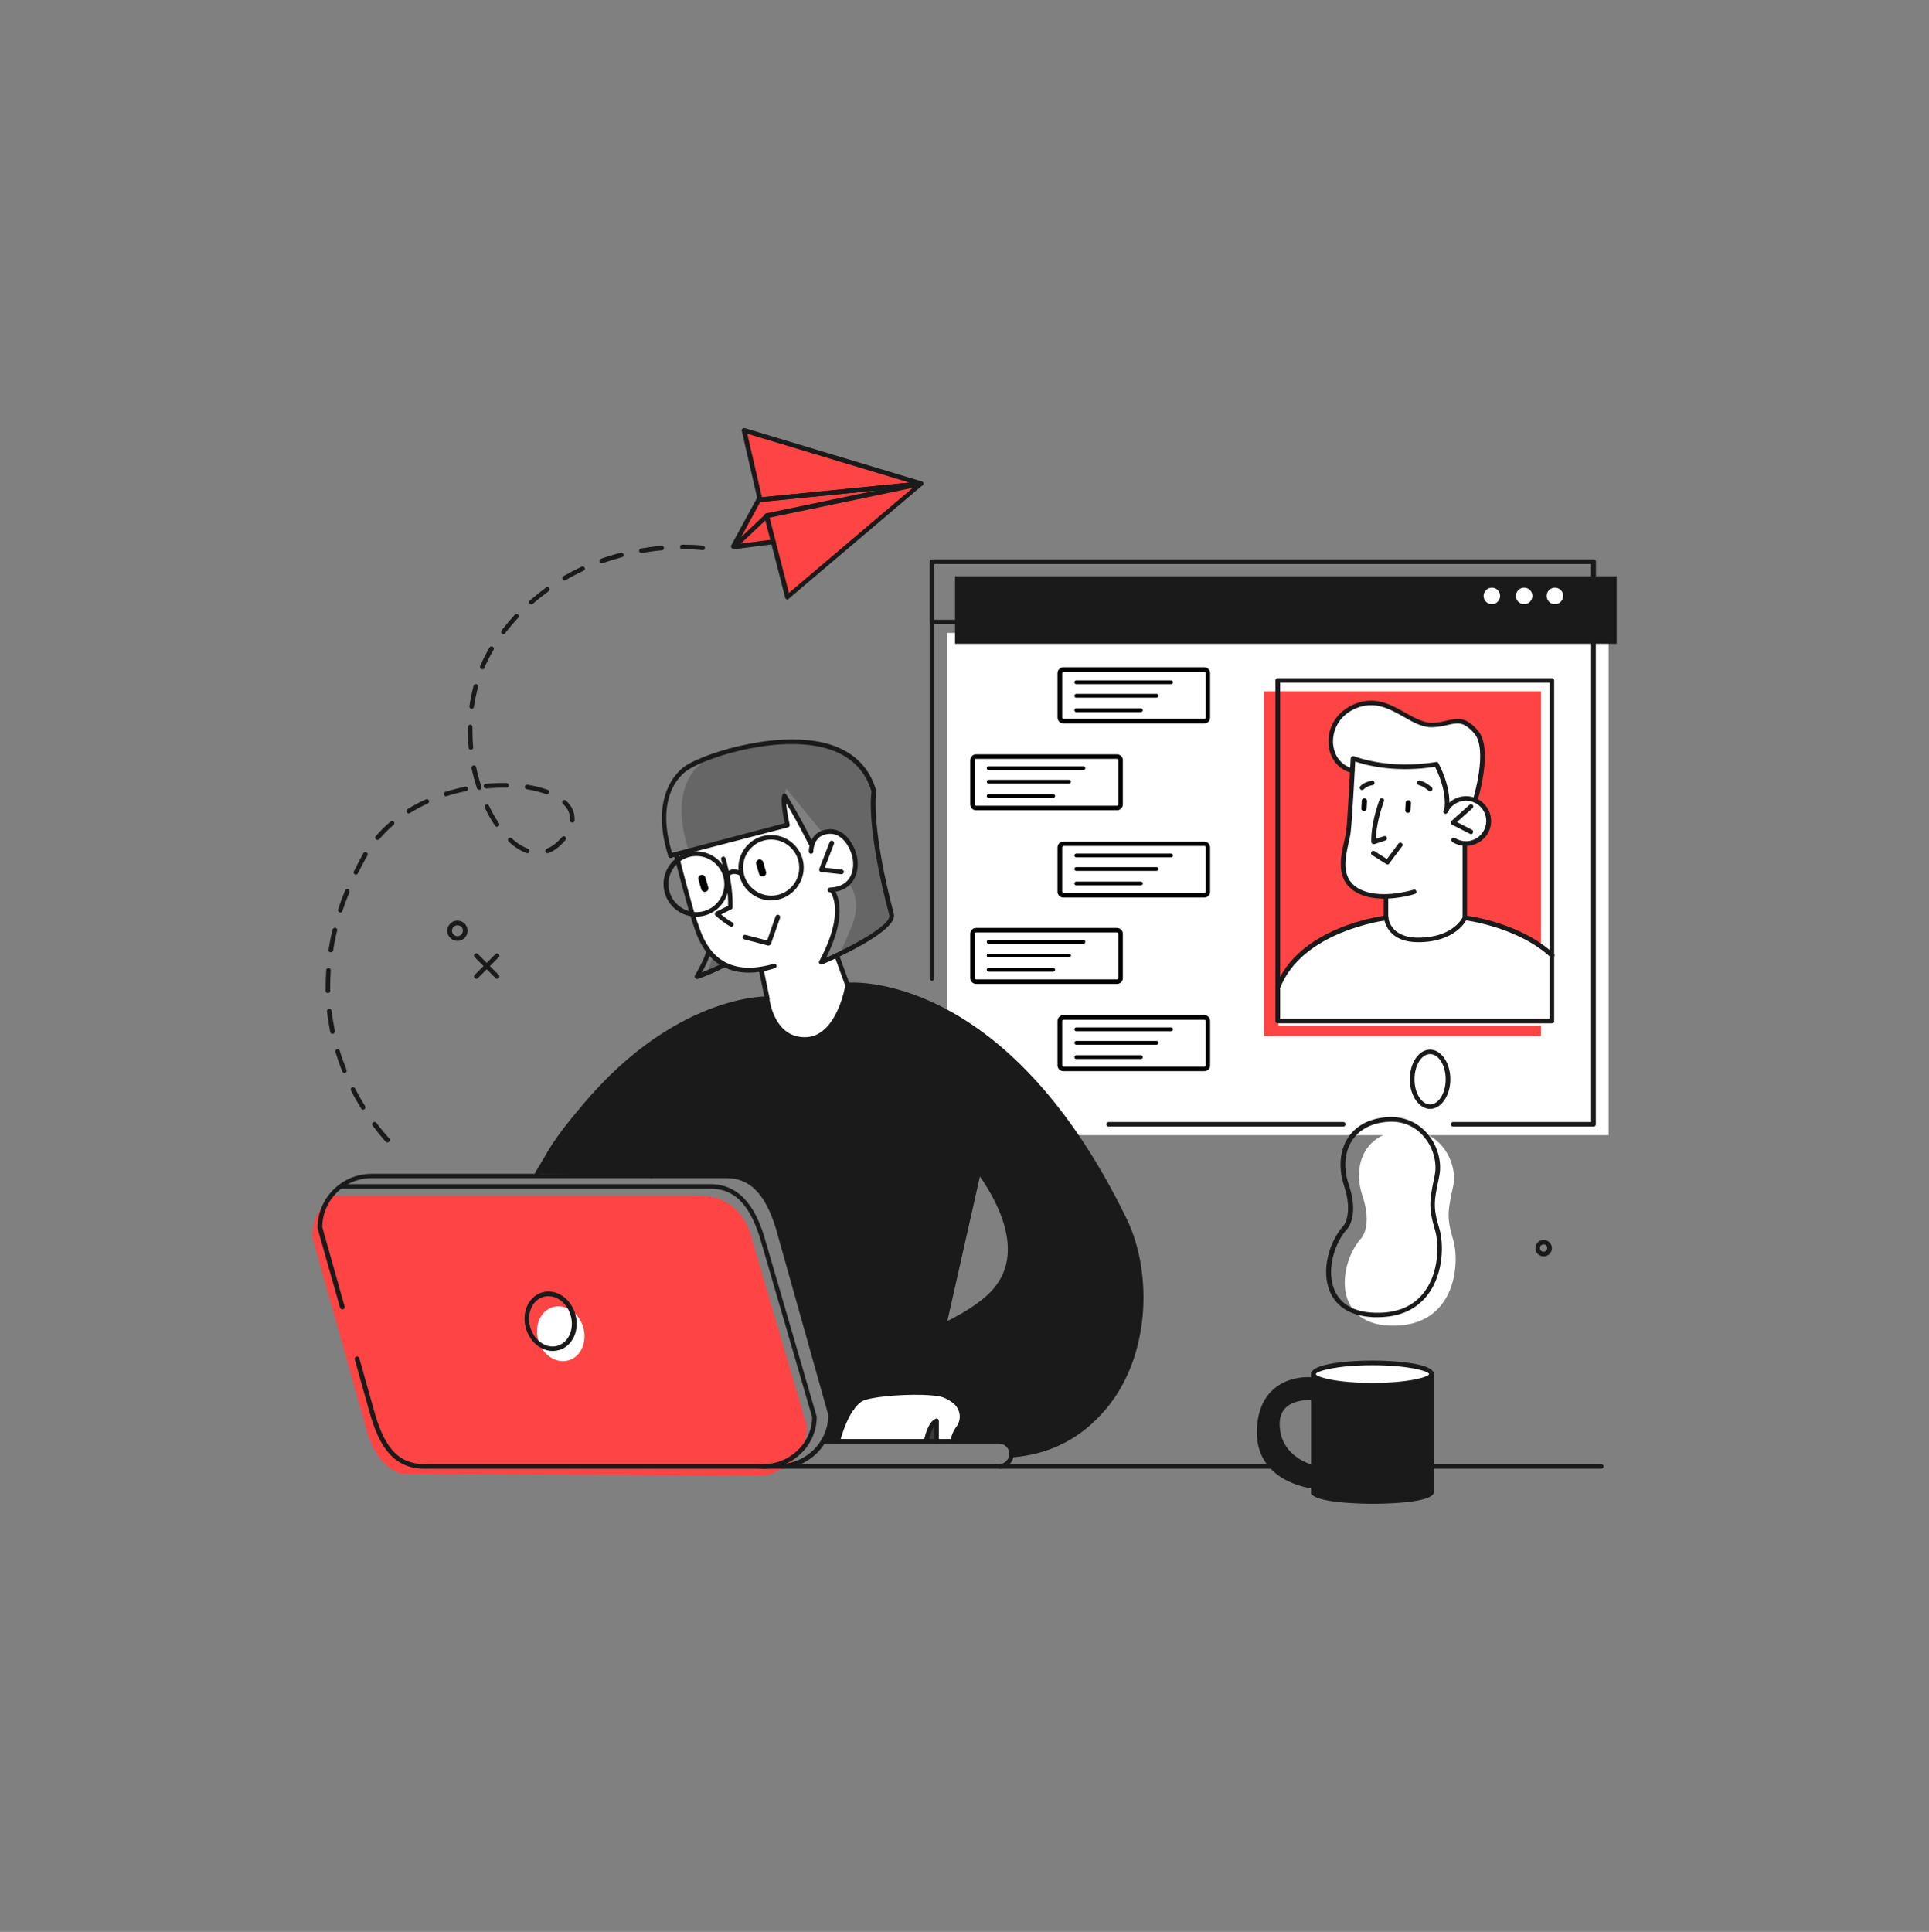 <?xml version="1.0" encoding="UTF-8"?> <!-- Generator: Adobe Illustrator 24.3.0, SVG Export Plug-In . SVG Version: 6.00 Build 0) --> <svg xmlns="http://www.w3.org/2000/svg" xmlns:xlink="http://www.w3.org/1999/xlink" x="0px" y="0px" viewBox="0 0 1027.7 1029.3" style="enable-background:new 0 0 1027.7 1029.3;" xml:space="preserve"><rect x="0" y="0" width="1027.7" height="1029.3" fill="#808080" stroke="none"/> <style type="text/css"> .st0{fill:#FF4444;} .st1{fill-rule:evenodd;clip-rule:evenodd;fill:#FFFFFF;} .st2{fill:#FFFFFF;} .st3{fill:#242424;} .st4{fill:#1A1A1A;} .st5{clip-path:url(#SVGID_2_);} .st6{fill-rule:evenodd;clip-rule:evenodd;fill:#1A1A1A;} .st7{fill-rule:evenodd;clip-rule:evenodd;} .st8{opacity:0.2;} .st9{fill:#3A3A3A;} .st10{fill:#ECEFF1;} .st11{fill:#FFC5C5;} .st12{opacity:0.24;fill:#FF4444;} .st13{fill:#FFC0C0;} .st14{opacity:0.1;} .st15{opacity:0.5;} .st16{clip-path:url(#SVGID_4_);} .st17{opacity:0.5;fill:#FFFFFF;} .st18{clip-path:url(#SVGID_6_);} .st19{fill:#D6D6D6;} .st20{fill-rule:evenodd;clip-rule:evenodd;fill:#F5F5F5;} .st21{fill-rule:evenodd;clip-rule:evenodd;fill:#FF4444;} .st22{fill-rule:evenodd;clip-rule:evenodd;fill:#D6D6D6;} .st23{fill:#EAEAEA;} .st24{fill-rule:evenodd;clip-rule:evenodd;fill:#EAEAEA;} .st25{fill-rule:evenodd;clip-rule:evenodd;fill:#C1C1C1;} .st26{fill:#C1C1C1;} .st27{fill:#E2EBFF;} .st28{fill-rule:evenodd;clip-rule:evenodd;fill:#444444;} .st29{fill-rule:evenodd;clip-rule:evenodd;fill:#D8D8D8;} .st30{fill-rule:evenodd;clip-rule:evenodd;fill:#3B344A;} .st31{fill-rule:evenodd;clip-rule:evenodd;fill:#FFC0C0;} .st32{fill-rule:evenodd;clip-rule:evenodd;fill:#E7E7E7;} .st33{fill-rule:evenodd;clip-rule:evenodd;fill:#EFEFEF;} .st34{fill-rule:evenodd;clip-rule:evenodd;fill:#F7F7F7;} .st35{fill:#F5F5F5;} .st36{fill:#A9A9A9;} .st37{clip-path:url(#SVGID_8_);fill-rule:evenodd;clip-rule:evenodd;fill:#FFFFFF;} .st38{clip-path:url(#SVGID_8_);fill-rule:evenodd;clip-rule:evenodd;fill:#E3E3E3;} .st39{clip-path:url(#SVGID_8_);fill-rule:evenodd;clip-rule:evenodd;fill:#D8D8D8;} .st40{fill:#433A49;} .st41{clip-path:url(#SVGID_10_);} .st42{fill-rule:evenodd;clip-rule:evenodd;fill:#E3E3E3;} .st43{fill-rule:evenodd;clip-rule:evenodd;fill:#2C2633;} .st44{fill-rule:evenodd;clip-rule:evenodd;fill:#E0E0E0;} .st45{fill-rule:evenodd;clip-rule:evenodd;fill:#F2F2F2;} .st46{fill:#B0B0B0;} .st47{fill:#DEDEDE;} .st48{fill-rule:evenodd;clip-rule:evenodd;fill:#1E4C73;} .st49{fill-rule:evenodd;clip-rule:evenodd;fill:#F0F0F0;} .st50{fill:#A1A1A1;} .st51{fill-rule:evenodd;clip-rule:evenodd;fill:#343434;} .st52{fill:#010101;} .st53{fill-rule:evenodd;clip-rule:evenodd;fill:#0F0F0F;} .st54{fill:#0F0F0F;} .st55{fill:#E5E5E5;} .st56{fill:#C4C4C4;} .st57{fill:none;stroke:#000000;stroke-width:1.33;stroke-linecap:round;stroke-linejoin:round;stroke-miterlimit:10;} .st58{fill:#F4D4D7;} .st59{fill:#CCCCCC;} .st60{fill:#FF4343;} .st61{fill:#B5B5B5;} </style> <g> <path class="st0" d="M166.4,659.1l28.3,100.6c0,0,4.3,21.6,19.6,25.6l193,0.9c0,0,22.2-4,22.6-26.3l-29.2-99.4 c0,0-4.3-23.4-27.5-23.4H177.8C177.8,637,166.3,643.6,166.4,659.1z"></path> <path class="st2" d="M445.9,767.9h61.6c0,0,1.8-5.9,3.2-7.7c1.4-1.9,3.6-7.2-0.6-12.1c-4.2-4.8-5.9-5.4-17.2-6.1 c-11.4-0.8-29.1,0.7-31.8,2.3c-2.7,1.6-7.3,3.5-9.6,10.1C449,760.9,445.9,767.9,445.9,767.9z"></path> <rect x="504.5" y="337.2" class="st2" width="352.5" height="267.6"></rect> <rect x="673.4" y="368.3" class="st0" width="147.6" height="183.7"></rect> <path class="st2" d="M718.3,378.1c0,0,8.9-4.4,12.2-3.6c3.3,0.8,10.9,2.8,17.8,6.9c6.9,4.1,16.3,5.6,24.5,3 c8.2-2.6,16.3,8.7,16.3,10.7c0,2,2,21.6-3.2,31.4c0,0,4.3,1.5,6.1,5.7c2.7,6.2,1.7,16.2-11.2,17.7c0,0-2,38.7,0.9,39.8 c2.9,1.1,45,9.5,45,22.3v34.4H681.1l-0.5-14.6c0,0,0-7.7,3.4-10.3l2.6-5.6c0,0,23.1-26.8,52.7-25.3l-1-12.5c0,0-20.7,0.7-22.5-15 c-1.8-15.7,3.8,0.9,5.1-52.7c0,0-14.9-0.3-11.2-21.2C710.4,384.9,718.3,378.1,718.3,378.1z"></path> <rect x="508.8" y="307" class="st4" width="352.5" height="36"></rect> <path class="st4" d="M604.3,663.5c-10.8-33.8-33.4-60.4-42-74.1c-8.7-13.6-57.6-66.5-110.7-64.5c0,0-2.9,28-22.5,28.9 c-19.6,0.9-20.5-21.7-20.5-21.7s-32.9-2.6-74.9,34.2c-42,36.8-47.6,59.2-47.6,59.2l100.5,0.8c0,0,18.5-2.8,26.6,23.8 c8.1,26.6,29.4,102.9,29.4,102.9s-0.8,13.1-3.9,14.9h7.3c0,0,5.9-21,13.5-22.8c7.6-1.8,20.5-3.6,29.2-3.2 c8.7,0.4,21.4,1.2,23.6,10.5c2.2,9.3-5.4,8.7-4.7,15.5h26.1c0,0,7.2,3.5,5.3,7.4c0,0,30.4-1.2,47.9-23.4 C604.3,729.8,615.1,697.3,604.3,663.5z M536.7,676.1c-7.4,20.1-33.1,30.2-33.1,30.2l18-82.6C521.5,623.7,545.2,652.9,536.7,676.1z"></path> <path class="st2" d="M725.4,659.5c0,0,5.8-6.4,0.5-22.3c-5.3-15.9,0.5-32.9,20.7-35c20.2-2.1,30.3,17,27.6,29.7 c-2.7,12.7-3.7,16.5,0,28.7c3.7,12.2,1.6,46.7-33.5,45.7C709.4,705.3,713.2,672.8,725.4,659.5z"></path> <path class="st2" d="M771.5,580.2c0,8.1-4.3,14.6-9.6,14.6c-5.3,0-9.6-6.5-9.6-14.6c0-8.1,4.3-14.6,9.6-14.6 C767.2,565.6,771.5,572.1,771.5,580.2z"></path> <path class="st4" d="M731.2,738.1c-27.6-0.8-31.5-5.9-31.5-5.9v2.7c-5.4-0.5-28.4-1-28.9,25.6c-0.6,30.1,28.9,31.4,28.9,31.4v3.8 c0,0,5,4.5,32.5,4.5s30.4-5,30.4-5v-62.9C762.6,732.1,758.8,738.9,731.2,738.1z M680.5,757.6c1.4-14.5,18.9-13,18.9-13l0.4-2.5 v39.8C692,779.8,679.1,772,680.5,757.6z"></path> <path class="st2" d="M762.6,731.7c0,3.5-14.1,6.4-31.4,6.4c-17.4,0-31.4-2.9-31.4-6.4c0-3.5,14.1-6.4,31.4-6.4 C748.6,725.2,762.6,728.1,762.6,731.7z"></path> <path class="st2" d="M310.7,707.1c2.3,7.8-1.2,15.8-7.8,17.7c-6.6,1.9-13.8-2.8-16.1-10.7c-2.3-7.8,1.2-15.8,7.8-17.7 C301.1,694.5,308.4,699.3,310.7,707.1z"></path> <path class="st8" d="M366.7,452.6l52.8-13.2c0,0-2.2-16.3-0.6-19.3l19.4,23.7c0,0,7.8-4.7,15.8,9c0,0,4.6,10.5-1.7,18.1 c0,0,7.3,8.4,1.4,22.6c-5.9,14.2-6.6,14.6-6.6,14.6s25.4-10.6,27.8-20.5c0,0-7.6-28.4-8.7-42.7c-1.1-14.3-0.6-22.9-0.6-22.9 s-6.3-23.6-31.5-26.2c-32.7-3.4-58.2,9.4-58.2,9.4S354.9,415.2,366.7,452.6z"></path> <path class="st2" d="M360.1,455.2l59.5-15.8c0,0-2.9-14.3-1.6-15.5l14.1,25.4c0,0,4.8-5.9,8.7-6.2c3.9-0.2,12,2.1,14.3,12.5 c2.3,10.4-2.1,17-12.1,18.5c0,0,6.1,6.8,2.3,19.4c-3.8,12.6-7.3,18.9-7.3,18.9l7.7-2.9l6,15.4c0,0-3.2,23.3-18.5,28.3 c-15.3,5-22.3-10.9-24.5-21.2l-2.9-15.4c0,0-20.9,4.5-30.8-14.2C365.3,484.4,360.1,455.2,360.1,455.2z"></path> <polygon class="st8" points="380.9,510.6 380,509.3 376.7,518.5 385.6,514.2 "></polygon> <path class="st9" d="M493.7,767.9h5.3V757C499,757,493,762,493.7,767.9z"></path> <polygon class="st0" points="404.9,266.3 396.4,229.3 490,257.7 419.5,318.1 408.2,275 484.9,258.4 "></polygon> <polygon class="st0" points="412,288.6 391.1,291.3 404.9,266.3 487.5,257.7 408.2,275 "></polygon> <path class="st2" d="M799.2,317.5c0,2.4-2,4.4-4.4,4.4c-2.4,0-4.4-2-4.4-4.4c0-2.4,2-4.4,4.4-4.4 C797.2,313.1,799.2,315,799.2,317.5z"></path> <path class="st2" d="M816.4,317.5c0,2.4-2,4.4-4.4,4.4c-2.4,0-4.4-2-4.4-4.4c0-2.4,2-4.4,4.4-4.4 C814.4,313.1,816.4,315,816.4,317.5z"></path> <path class="st2" d="M832.8,317.5c0,2.4-2,4.4-4.4,4.4c-2.4,0-4.4-2-4.4-4.4c0-2.4,2-4.4,4.4-4.4 C830.8,313.1,832.8,315,832.8,317.5z"></path> <g> <g> <path class="st4" d="M253.8,521.5c-0.3,0-0.6-0.1-0.9-0.4c-0.5-0.5-0.5-1.3,0-1.7l11.1-11.1c0.5-0.5,1.3-0.5,1.7,0 c0.5,0.5,0.5,1.3,0,1.7l-11.1,11.1C254.4,521.4,254.1,521.5,253.8,521.5z"></path> </g> <g> <path class="st4" d="M264.9,521.5c-0.3,0-0.6-0.1-0.9-0.4L252.9,510c-0.5-0.5-0.5-1.3,0-1.7c0.5-0.5,1.3-0.5,1.7,0l11.1,11.1 c0.5,0.5,0.5,1.3,0,1.7C265.6,521.4,265.3,521.5,264.9,521.5z"></path> </g> <g> <path class="st4" d="M243.7,501.3c-3,0-5.4-2.4-5.4-5.4c0-3,2.4-5.4,5.4-5.4c3,0,5.4,2.4,5.4,5.4 C249.1,498.9,246.7,501.3,243.7,501.3z M243.7,493c-1.6,0-2.9,1.3-2.9,2.9c0,1.6,1.3,2.9,2.9,2.9c1.6,0,2.9-1.3,2.9-2.9 C246.7,494.3,245.4,493,243.7,493z"></path> </g> </g> <g> <g> <path class="st4" d="M822.4,669.4c-2.4,0-4.4-2-4.4-4.4c0-2.4,2-4.4,4.4-4.4c2.4,0,4.4,2,4.4,4.4 C826.8,667.4,824.9,669.4,822.4,669.4z M822.4,663c-1.1,0-2,0.9-2,1.9c0,1.1,0.9,2,2,2c1.1,0,1.9-0.9,1.9-2 C824.4,663.9,823.5,663,822.4,663z"></path> </g> </g> <g> <g> <path class="st4" d="M390.7,292.3c-0.2,0-0.4,0-0.6-0.1c-0.6-0.3-0.8-1.1-0.5-1.7l13.5-24.8c0.2-0.4,0.6-0.6,1-0.6l85.8-8.5 c0.6-0.1,1.3,0.4,1.3,1.1c0.1,0.7-0.4,1.3-1.1,1.3l-85.1,8.5l-13.2,24.3C391.6,292.1,391.2,292.3,390.7,292.3z"></path> </g> <g> <path class="st4" d="M391.1,292.5c-0.5,0-0.9-0.3-1.1-0.7c-0.2-0.5-0.1-1.1,0.3-1.4l17.4-16.4c0.5-0.5,1.3-0.4,1.7,0.1 c0.5,0.5,0.4,1.3-0.1,1.7l-14.6,13.8l17.2-2.2c0.7-0.1,1.3,0.4,1.4,1.1c0.1,0.7-0.4,1.3-1.1,1.4l-20.9,2.7 C391.2,292.5,391.1,292.5,391.1,292.5z"></path> </g> <g> <path class="st4" d="M404.9,267.5c-0.6,0-1.1-0.4-1.2-0.9l-8.5-37c-0.1-0.4,0-0.9,0.4-1.2c0.3-0.3,0.8-0.4,1.2-0.3l94.3,28.4 c0.6,0.2,0.9,0.7,0.9,1.3c-0.1,0.6-0.5,1-1.1,1.1l-85.8,8.5C405,267.5,405,267.5,404.9,267.5z M398.1,231.1l7.8,33.8l78.5-7.8 L398.1,231.1z"></path> </g> <g> <path class="st4" d="M419.5,319.4c-0.1,0-0.2,0-0.4-0.1c-0.4-0.1-0.7-0.5-0.8-0.9l-11.1-43.3c-0.1-0.3,0-0.7,0.1-1 c0.2-0.3,0.5-0.5,0.8-0.6l82.2-17.1c0.6-0.1,1.1,0.2,1.4,0.7c0.2,0.5,0.1,1.1-0.3,1.5l-71.2,60.4 C420.1,319.3,419.8,319.4,419.5,319.4z M410,275.8l10.3,40.1l66-56L410,275.8z"></path> </g> </g> <g> <path class="st4" d="M206.4,608.7c-0.3,0-0.7-0.1-0.9-0.4c-1.6-1.8-4.1-4.7-7-8.6c-0.4-0.5-0.3-1.3,0.3-1.7 c0.5-0.4,1.3-0.3,1.7,0.2c2.8,3.8,5.3,6.6,6.9,8.4c0.5,0.5,0.4,1.3-0.1,1.7C207,608.6,206.7,608.7,206.4,608.7z M193.4,591.2 c-0.4,0-0.8-0.2-1-0.6c-1.9-3.1-3.8-6.4-5.4-9.6c-0.3-0.6-0.1-1.3,0.5-1.6c0.6-0.3,1.3-0.1,1.7,0.5c1.6,3.2,3.4,6.4,5.3,9.4 c0.4,0.6,0.2,1.3-0.4,1.7C193.8,591.1,193.6,591.2,193.4,591.2z M183.5,571.7c-0.5,0-0.9-0.3-1.1-0.8c-1.4-3.4-2.6-6.9-3.7-10.4 c-0.2-0.6,0.2-1.3,0.8-1.5c0.7-0.2,1.3,0.2,1.5,0.8c1,3.4,2.3,6.9,3.6,10.2c0.3,0.6,0,1.3-0.7,1.6 C183.8,571.7,183.6,571.7,183.5,571.7z M177.1,550.8c-0.6,0-1.1-0.4-1.2-1c-0.7-3.6-1.3-7.3-1.7-10.9c-0.1-0.7,0.4-1.3,1.1-1.4 c0.6-0.1,1.3,0.4,1.4,1.1c0.4,3.6,1,7.1,1.7,10.7c0.1,0.7-0.3,1.3-1,1.5C177.3,550.8,177.2,550.8,177.1,550.8z M174.7,529.1 c-0.7,0-1.2-0.5-1.2-1.2c0-0.8,0-1.7,0-2.5c0-2.8,0.1-5.7,0.3-8.5c0-0.7,0.5-1.1,1.3-1.1c0.7,0,1.2,0.6,1.1,1.3 c-0.2,2.8-0.3,5.6-0.3,8.3c0,0.8,0,1.7,0,2.5C175.9,528.6,175.4,529.1,174.7,529.1C174.7,529.1,174.7,529.1,174.7,529.1z M176.2,507.4c-0.9-0.1-1.3-0.7-1.2-1.4c0.6-3.6,1.3-7.2,2.2-10.8c0.2-0.6,0.8-1,1.5-0.9c0.7,0.2,1.1,0.8,0.9,1.5 c-0.9,3.5-1.6,7.1-2.1,10.6C177.3,506.9,176.8,507.4,176.2,507.4z M181.3,486.2c-0.1,0-0.3,0-0.4-0.1c-0.6-0.2-1-0.9-0.8-1.5 c1.1-3.4,2.4-6.9,3.8-10.3c0.3-0.6,1-0.9,1.6-0.7c0.6,0.3,0.9,1,0.7,1.6c-1.4,3.4-2.6,6.8-3.8,10.2 C182.3,485.8,181.9,486.2,181.3,486.2z M189.6,466c-0.2,0-0.4,0-0.5-0.1c-0.6-0.3-0.9-1-0.6-1.6c1.3-2.6,2.7-5.3,4.1-7.9 c0.3-0.6,0.7-1.2,1-1.8c0.4-0.6,1.1-0.8,1.7-0.4c0.6,0.3,0.8,1.1,0.4,1.7c-0.3,0.6-0.7,1.1-1,1.7c-1.4,2.6-2.8,5.2-4.1,7.8 C190.5,465.7,190.1,466,189.6,466z M291.7,454.6c-0.5,0-1-0.3-1.1-0.8c-0.2-0.6,0.1-1.3,0.7-1.6c2.3-0.9,4.5-2.4,6.6-4.6 c0.5-0.5,1-1.1,1.5-1.6c0.4-0.5,1.2-0.6,1.7-0.2c0.5,0.4,0.6,1.2,0.2,1.7c-0.5,0.6-1,1.2-1.6,1.8c-2.3,2.4-4.8,4.2-7.5,5.2 C292,454.6,291.8,454.6,291.7,454.6z M281,454.6c-0.1,0-0.3,0-0.4-0.1c-3.2-1.1-6.5-3.2-9.6-6.1c-0.5-0.5-0.5-1.2-0.1-1.7 c0.5-0.5,1.2-0.5,1.7-0.1c2.9,2.7,5.8,4.5,8.7,5.6c0.6,0.2,1,0.9,0.7,1.6C282,454.3,281.5,454.6,281,454.6z M201.1,447.5 c-0.3,0-0.6-0.1-0.8-0.3c-0.5-0.4-0.6-1.2-0.1-1.7c2.4-2.8,5-5.4,7.9-7.8c0.5-0.4,1.3-0.4,1.7,0.1c0.4,0.5,0.4,1.3-0.1,1.7 c-2.8,2.3-5.3,4.9-7.6,7.6C201.8,447.3,201.5,447.5,201.1,447.5z M264.8,440.5c-0.4,0-0.8-0.2-1-0.5c-2-2.9-3.9-6.2-5.5-9.7 c-0.3-0.6,0-1.3,0.6-1.6c0.6-0.3,1.3,0,1.6,0.6c1.6,3.4,3.4,6.5,5.3,9.3c0.4,0.6,0.2,1.3-0.3,1.7 C265.3,440.4,265,440.5,264.8,440.5z M304.9,438.3c-0.8-0.1-1.3-0.7-1.2-1.3c0-0.3,0-0.6,0-0.9c0-2.8-1.3-5.5-3.8-7.8 c-0.5-0.5-0.5-1.2-0.1-1.7c0.5-0.5,1.2-0.5,1.7-0.1c3,2.8,4.6,6,4.6,9.6c0,0.4,0,0.7,0,1.1C306,437.8,305.5,438.3,304.9,438.3z M217.7,433.4c-0.4,0-0.8-0.2-1-0.6c-0.4-0.6-0.2-1.3,0.4-1.7c3.1-1.9,6.4-3.7,9.8-5.2c0.6-0.3,1.3,0,1.6,0.6 c0.3,0.6,0,1.3-0.6,1.6c-3.3,1.5-6.5,3.2-9.5,5.1C218.2,433.3,217.9,433.4,217.7,433.4z M237.6,424.3c-0.5,0-1-0.3-1.2-0.9 c-0.2-0.6,0.2-1.3,0.8-1.5c3.5-1.1,7.1-2,10.7-2.8c0.7-0.1,1.3,0.3,1.4,1c0.1,0.7-0.3,1.3-1,1.4c-3.5,0.7-7.1,1.6-10.4,2.7 C237.8,424.3,237.7,424.3,237.6,424.3z M291.3,423.2c-0.1,0-0.3,0-0.4-0.1c-3.1-1.1-6.5-2-10.3-2.6c-0.7-0.1-1.1-0.7-1-1.4 c0.1-0.7,0.7-1.1,1.4-1c4,0.6,7.6,1.6,10.8,2.7c0.6,0.2,1,0.9,0.7,1.6C292.3,422.9,291.8,423.2,291.3,423.2z M255.3,420.8 c-0.5,0-1-0.3-1.2-0.8c-1.1-3.5-2.1-7-2.9-10.7c-0.1-0.7,0.3-1.3,1-1.5c0.7-0.1,1.3,0.3,1.5,1c0.7,3.5,1.7,7.1,2.8,10.4 c0.2,0.6-0.1,1.3-0.8,1.6C255.6,420.8,255.5,420.8,255.3,420.8z M258.9,420c-0.6,0-1.2-0.5-1.2-1.1c-0.1-0.7,0.4-1.3,1.1-1.3 c3.7-0.3,7.5-0.5,11.1-0.4c0.7,0,1.2,0.6,1.2,1.3c0,0.7-0.6,1.1-1.3,1.2c-3.5-0.1-7.2,0.1-10.8,0.4C259,420,259,420,258.9,420z M250.9,399.5c-0.6,0-1.2-0.5-1.2-1.1c-0.3-3.1-0.4-6.2-0.4-9.3c0-0.6,0-1.2,0-1.8c0-0.7,0.6-1.2,1.2-1.2c0.7,0,1.2,0.6,1.2,1.2 c0,0.6,0,1.2,0,1.7c0,3,0.1,6,0.4,9.1c0.1,0.7-0.4,1.3-1.1,1.3C250.9,399.5,250.9,399.5,250.9,399.5z M251.3,377.7 c-0.8-0.1-1.3-0.7-1.2-1.4c0.5-3.7,1.3-7.3,2.2-10.9c0.2-0.7,0.8-1,1.5-0.9c0.7,0.2,1,0.8,0.9,1.5c-0.9,3.4-1.7,7-2.2,10.5 C252.4,377.2,251.9,377.7,251.3,377.7z M257,356.6c-0.2,0-0.3,0-0.5-0.1c-0.6-0.3-0.9-1-0.7-1.6c1.4-3.4,3.1-6.7,5-9.9 c0.3-0.6,1.1-0.8,1.7-0.4c0.6,0.3,0.8,1.1,0.4,1.7c-1.8,3.1-3.5,6.3-4.9,9.6C258,356.4,257.5,356.6,257,356.6z M268.2,337.9 c-0.3,0-0.5-0.1-0.8-0.3c-0.5-0.4-0.6-1.2-0.2-1.7c2.3-2.9,4.7-5.8,7.1-8.4c0.5-0.5,1.2-0.5,1.7-0.1c0.5,0.5,0.5,1.2,0.1,1.7 c-2.4,2.6-4.8,5.4-7,8.2C268.9,337.8,268.5,337.9,268.2,337.9z M283.1,322c-0.3,0-0.7-0.1-0.9-0.4c-0.4-0.5-0.4-1.3,0.1-1.7 c2.8-2.4,5.7-4.7,8.6-6.9c0.5-0.4,1.3-0.3,1.7,0.3c0.4,0.5,0.3,1.3-0.3,1.7c-2.9,2.1-5.8,4.4-8.4,6.7 C283.6,321.9,283.4,322,283.1,322z M300.8,309.3c-0.4,0-0.8-0.2-1.1-0.6c-0.3-0.6-0.1-1.3,0.4-1.7c3.2-1.8,6.4-3.5,9.8-5.1 c0.6-0.3,1.3,0,1.6,0.6c0.3,0.6,0,1.3-0.6,1.6c-3.3,1.5-6.5,3.2-9.6,5C301.2,309.2,301,309.3,300.8,309.3z M320.6,300.1 c-0.5,0-1-0.3-1.2-0.8c-0.2-0.6,0.1-1.3,0.7-1.6c3.4-1.2,7-2.3,10.6-3.2c0.6-0.2,1.3,0.2,1.5,0.9c0.2,0.7-0.2,1.3-0.9,1.5 c-3.5,0.9-7,2-10.3,3.2C320.9,300.1,320.7,300.1,320.6,300.1z M341.7,294.6c-0.6,0-1.1-0.4-1.2-1c-0.1-0.7,0.3-1.3,1-1.4 c3.6-0.6,7.3-1.1,10.9-1.4c0.7-0.1,1.3,0.4,1.3,1.1c0.1,0.7-0.4,1.3-1.1,1.3c-3.6,0.3-7.2,0.8-10.7,1.4 C341.9,294.6,341.8,294.6,341.7,294.6z M374.4,293.1c-0.2,0-3.9-0.5-9.9-0.5l-1,0c-0.7,0-1.2-0.5-1.2-1.2c0-0.7,0.5-1.2,1.2-1.2 l1,0c6.2,0,9.9,0.5,10,0.5c0.7,0.1,1.1,0.7,1.1,1.4C375.6,292.7,375,293.1,374.4,293.1z"></path> </g> <g> <path class="st4" d="M699.7,783.1c-0.5-0.1-19.3-4.5-20.5-22.8c-0.3-5.2,1.1-9.2,4.1-12.2c5.9-5.7,15.9-4.7,16.4-4.6 c0.7,0.1,1.2,0.7,1.1,1.4c-0.1,0.7-0.7,1.2-1.3,1.1c-0.1,0-9.3-0.9-14.4,3.9c-2.5,2.4-3.6,5.8-3.3,10.2 c1,16.5,17.6,20.4,18.3,20.6c0.7,0.2,1.1,0.8,0.9,1.5C700.8,782.7,700.3,783.1,699.7,783.1z"></path> </g> <g> <path class="st4" d="M699.1,793c-0.4,0-31.5-3.4-29.4-32.7c0.6-9.1,3.8-16,9.3-20.6c8.7-7.2,20.1-5.9,20.6-5.9 c0.7,0.1,1.2,0.7,1.1,1.4c-0.1,0.7-0.7,1.1-1.4,1.1c-0.1,0-10.8-1.2-18.7,5.4c-5,4.1-7.8,10.5-8.4,18.8c-1.9,27,25.9,30,27.1,30.1 c0.7,0.1,1.2,0.7,1.1,1.3C700.2,792.5,699.7,793,699.1,793z"></path> </g> <g> <path class="st4" d="M731.4,801.2c-3.4,0-32.8-0.2-32.8-6.2c0-0.7,0.6-1.2,1.2-1.2c0.7,0,1.2,0.5,1.2,1.2 c0.9,1.4,12.3,3.7,30.4,3.7c19.4,0,29.3-2.6,30.1-3.9c0-0.7,0.5-1.2,1.2-1.2c0.7,0,1.2,0.6,1.2,1.3 C763.9,801.1,734.7,801.2,731.4,801.2z"></path> </g> <g> <path class="st4" d="M733.7,701.8c-0.5,0-1.1,0-1.6,0c-14.9-0.5-21.1-7.7-23.6-13.7c-4.9-11.6-0.1-27,7.3-35.1 c0,0,5.2-6.2,0.3-21.1c-3.1-9.4-2.4-18.8,2-25.6c4-6.3,10.9-10.1,19.7-11c1.1-0.1,2.1-0.2,3.2-0.2c7.9,0,14.9,3.3,19.9,9.4 c5.1,6.2,7.4,14.9,5.9,22l-0.3,1.6c-2.4,11.3-3.2,15.1,0.3,26.4c2.3,7.4,2.6,23.5-5.9,35C754.8,697.7,745.7,701.8,733.7,701.8z M741.1,597.6c-0.9,0-1.9,0.1-2.9,0.2c-8.1,0.8-14.3,4.3-17.9,9.9c-4,6.2-4.7,14.8-1.7,23.5c5.5,16.4-0.5,23.2-0.8,23.5 c-6.8,7.4-11.3,21.9-6.9,32.5c3.2,7.7,10.6,11.9,21.4,12.2c12,0.4,20.9-3.4,26.7-11.3c7.6-10.2,7.8-25.4,5.5-32.8 c-3.6-12-2.8-16.3-0.4-27.7l0.3-1.6c1.3-6.4-0.8-14.3-5.4-19.9C755.9,602.2,750.2,597.6,741.1,597.6z"></path> </g> <g> <path class="st4" d="M761.9,590.8c-5.9,0-10.8-7.1-10.8-15.8c0-8.7,4.8-15.8,10.8-15.8c5.9,0,10.8,7.1,10.8,15.8 C772.7,583.7,767.8,590.8,761.9,590.8z M761.9,561.6c-4.6,0-8.3,6-8.3,13.4c0,7.4,3.7,13.4,8.3,13.4c4.6,0,8.3-6,8.3-13.4 C770.2,567.6,766.5,561.6,761.9,561.6z"></path> </g> <g> <path class="st4" d="M762.6,796.3c-0.7,0-1.2-0.5-1.2-1.2v-62.9c0-0.7,0.6-1.2,1.2-1.2c0.7,0,1.2,0.5,1.2,1.2V795 C763.9,795.7,763.3,796.3,762.6,796.3z"></path> </g> <g> <path class="st4" d="M699.7,796.8c-0.7,0-1.2-0.5-1.2-1.2v-63.9c0-0.7,0.6-1.2,1.2-1.2c0.7,0,1.2,0.5,1.2,1.2v63.9 C701,796.2,700.4,796.8,699.7,796.8z"></path> </g> <g> <path class="st4" d="M731.2,739.3c-12.1,0-32.7-1.5-32.7-7.2c0-5.7,20.5-7.2,32.7-7.2c12.1,0,32.7,1.5,32.7,7.2 C763.9,737.8,743.3,739.3,731.2,739.3z M731.2,727.4c-19.1,0-29.8,3.1-30.2,4.7c0.4,1.6,11.1,4.7,30.2,4.7 c19.1,0,29.8-3.1,30.2-4.7C761,730.5,750.3,727.4,731.2,727.4z"></path> </g> <g> <g> <path class="st4" d="M715.7,600.2H590.6c-0.7,0-1.2-0.5-1.2-1.2c0-0.7,0.5-1.2,1.2-1.2h125.1c0.7,0,1.2,0.5,1.2,1.2 C716.9,599.7,716.3,600.2,715.7,600.2z"></path> </g> <g> <g> <path class="st4" d="M849,600.2h-74.9c-0.7,0-1.2-0.5-1.2-1.2c0-0.7,0.6-1.2,1.2-1.2h73.6V300.5h-350v220.8 c0,0.7-0.6,1.2-1.2,1.2c-0.7,0-1.2-0.5-1.2-1.2V299.2c0-0.7,0.5-1.2,1.2-1.2H849c0.7,0,1.2,0.5,1.2,1.2V599 C850.2,599.7,849.7,600.2,849,600.2z"></path> </g> <g> <path class="st4" d="M849,332.6H496.5c-0.7,0-1.2-0.5-1.2-1.2v-32.2c0-0.7,0.6-1.2,1.2-1.2H849c0.7,0,1.2,0.5,1.2,1.2v32.2 C850.3,332.1,849.7,332.6,849,332.6z M497.8,330.2h350v-29.7h-350V330.2z"></path> </g> <g> <path class="st4" d="M826.9,545.2H680.7c-0.7,0-1.2-0.5-1.2-1.2V362.5c0-0.7,0.6-1.2,1.2-1.2h146.1c0.7,0,1.2,0.5,1.2,1.2V544 C828.1,544.6,827.5,545.2,826.9,545.2z M682,542.7h143.6v-179H682V542.7z"></path> </g> <g> <path class="st4" d="M738.4,489.3c-0.7,0-1.2-0.5-1.2-1.2l0-10.5c0-0.7,0.5-1.2,1.2-1.2c0.7,0,1.2,0.5,1.2,1.2l0,10.5 C739.7,488.7,739.1,489.3,738.4,489.3C738.4,489.3,738.4,489.3,738.4,489.3z"></path> </g> <g> <path class="st4" d="M737.4,478.8c-5.3,0-11.1-0.9-15.7-3.9c-10.1-6.5-7.5-18.1-5.6-26.5c0.5-2,0.9-3.9,1.1-5.4 c0.9-7.6,2.4-38.6,2.4-38.9c0-0.7,0.6-1.2,1.3-1.2c0.7,0,1.2,0.6,1.2,1.3c-0.1,1.3-1.6,31.3-2.5,39.1c-0.2,1.6-0.6,3.6-1.1,5.7 c-1.8,8.2-4.1,18.3,4.5,23.9c11.1,7.1,29.9,1.2,30.1,1.1c0.6-0.2,1.3,0.1,1.5,0.8c0.2,0.6-0.1,1.3-0.8,1.5 C753.3,476.5,745.8,478.8,737.4,478.8z"></path> </g> <g> <path class="st4" d="M770.7,432.5c-0.9-0.1-1.3-0.7-1.2-1.4c1.4-9.2-3.5-19.7-5-22.6c-4.5,0.8-24.5,3.7-43.8-3.2 c-0.6-0.2-1-0.9-0.7-1.6c0.2-0.6,0.9-1,1.6-0.7c20.9,7.4,43.2,3,43.4,3c0.5-0.1,1.1,0.1,1.3,0.6c0.3,0.5,7.4,13.3,5.6,24.9 C771.8,432.1,771.3,432.5,770.7,432.5z"></path> </g> <g> <path class="st4" d="M785.9,427.7c-0.1,0-0.2,0-0.4-0.1c-0.6-0.2-1-0.9-0.8-1.5c0.1-0.3,8.3-26.9,0.6-35.5 c-5.6-6.2-8.5-5.6-13.8-4.4c-2,0.5-4.4,1-7.2,1.2c-5.9,0.6-11.1-2.4-16.7-5.6c-7.5-4.2-15.2-8.5-25-4.5 c-9.8,4-12.8,12.6-12.4,18.8c0.5,6.7,4.5,11.8,10.5,13.3c0.7,0.2,1.1,0.8,0.9,1.5c-0.2,0.7-0.8,1.1-1.5,0.9 c-7.1-1.8-11.8-7.7-12.3-15.5c-0.6-9.2,4.8-17.5,13.9-21.2c11-4.5,19.6,0.4,27.1,4.7c5.2,2.9,10.1,5.7,15.3,5.3 c2.7-0.2,4.9-0.7,6.9-1.2c5.6-1.3,9.7-2.2,16.2,5.1c8.6,9.6,0.2,36.7-0.1,37.9C786.9,427.3,786.5,427.7,785.9,427.7z"></path> </g> <g> <path class="st4" d="M761.9,421.6c-0.3,0-0.6-0.1-0.8-0.3c0,0-2.5-2.3-5.2-3c-0.7-0.2-1.1-0.8-0.9-1.5c0.2-0.7,0.8-1,1.5-0.9 c3.4,0.8,6.2,3.5,6.3,3.6c0.5,0.5,0.5,1.2,0,1.7C762.5,421.5,762.2,421.6,761.9,421.6z"></path> </g> <g> <path class="st4" d="M725.6,420.9c-0.3,0-0.6-0.1-0.8-0.3c-0.5-0.5-0.6-1.2-0.1-1.7c2-2.3,6-2.9,6.2-3c0.6-0.1,1.3,0.4,1.4,1 c0.1,0.7-0.4,1.3-1,1.4c-0.9,0.1-3.5,0.8-4.7,2.2C726.3,420.7,726,420.9,725.6,420.9z"></path> </g> <g> <path class="st4" d="M731.8,449.7c-0.2,0-0.5-0.1-0.7-0.2c-0.3-0.2-0.5-0.5-0.5-0.9c0-0.3-0.7-8.5,4.4-22.6 c0.2-0.6,0.9-0.9,1.6-0.7c0.6,0.2,1,0.9,0.7,1.6c-3.6,10.1-4.2,17-4.3,20l4.4-1.4c0.6-0.2,1.3,0.1,1.5,0.8 c0.2,0.6-0.1,1.3-0.8,1.5l-6,2C732.1,449.7,731.9,449.7,731.8,449.7z"></path> </g> <g> <path class="st4" d="M781,450.7c-2.6,0-5.1-0.7-7.2-2.1c-0.6-0.4-0.7-1.1-0.4-1.7c0.4-0.6,1.1-0.7,1.7-0.4 c1.8,1.1,3.8,1.7,5.9,1.7c6,0,10.8-4.9,10.8-10.8c0-6-4.9-10.8-10.8-10.8c-4.2,0-8.1,2.5-9.8,6.3c-0.3,0.6-1,0.9-1.6,0.6 c-0.6-0.3-0.9-1-0.6-1.6c2.2-4.7,6.9-7.7,12.1-7.7c7.3,0,13.3,6,13.3,13.3S788.4,450.7,781,450.7z"></path> </g> <g> <path class="st4" d="M755.6,502c-18,0-18.4-13.7-18.4-13.9c0-0.7,0.5-1.2,1.2-1.2c0.7,0.1,1.2,0.5,1.2,1.2 c0,0.5,0.4,11.4,15.9,11.5c17.3,0,22.9-9.2,23.7-10.8v-39.2c0-0.7,0.6-1.2,1.2-1.2c0.7,0,1.2,0.5,1.2,1.2V489 c0,0.2,0,0.3-0.1,0.5C781.4,490.1,775.7,502,755.6,502z"></path> </g> <path d="M726.6,432.1c-0.8,0-1.4-0.7-1.3-1.5l0.2-3.9c0-0.8,0.7-1.4,1.5-1.3c0.8,0,1.4,0.7,1.3,1.5l-0.2,3.9 C728,431.6,727.3,432.2,726.6,432.1z"></path> <path d="M750,433.1c-0.8,0-1.4-0.7-1.3-1.5l0.2-3.9c0-0.8,0.7-1.4,1.5-1.3c0.8,0,1.4,0.7,1.3,1.5l-0.2,3.9 C751.4,432.5,750.8,433.1,750,433.1z"></path> <g> <path class="st4" d="M739.3,460.6c-0.2,0-0.5-0.1-0.7-0.2l-7.6-4.8c-0.6-0.4-0.7-1.1-0.4-1.7c0.4-0.6,1.1-0.7,1.7-0.4l6.6,4.2 l6.2-8.3c0.4-0.5,1.2-0.6,1.7-0.2c0.5,0.4,0.7,1.2,0.2,1.7l-6.9,9.2C740,460.4,739.7,460.6,739.3,460.6z"></path> </g> <g> <path class="st4" d="M680.7,527.5c-0.1,0-0.3,0-0.4-0.1c-0.6-0.2-1-0.9-0.7-1.6c12-32,56.8-37.8,58.7-38 c0.7-0.1,1.3,0.4,1.4,1.1c0.1,0.7-0.4,1.3-1.1,1.4c-0.5,0.1-45.2,5.8-56.7,36.4C681.7,527.2,681.2,527.5,680.7,527.5z"></path> </g> <g> <path class="st4" d="M826.9,510.3c-0.3,0-0.6-0.1-0.8-0.3c-17.5-16.2-45.4-19.7-45.7-19.7c-0.7-0.1-1.2-0.7-1.1-1.4 c0.1-0.7,0.7-1.2,1.4-1.1c1.2,0.1,29,3.6,47.1,20.3c0.5,0.5,0.5,1.2,0.1,1.7C827.5,510.2,827.2,510.3,826.9,510.3z"></path> </g> <g> <g> <path d="M641.6,385.4h-75.1c-1.7,0-3.1-1.4-3.1-3.2v-23.6c0-1.7,1.4-3.1,3.1-3.1h75.1c1.7,0,3.1,1.4,3.1,3.1v23.6 C644.8,384,643.4,385.4,641.6,385.4z M566.6,358c-0.4,0-0.7,0.3-0.7,0.7v23.6c0,0.4,0.3,0.7,0.7,0.7h75.1 c0.4,0,0.7-0.3,0.7-0.7v-23.6c0-0.4-0.3-0.7-0.7-0.7H566.6z"></path> </g> <g> <g> <path d="M616.2,371.7h-42.8c-0.5,0-1-0.4-1-1c0-0.5,0.4-1,1-1h42.8c0.5,0,1,0.4,1,1C617.1,371.3,616.7,371.7,616.2,371.7z"></path> </g> <g> <path d="M623.9,364.5h-50.5c-0.5,0-1-0.4-1-1c0-0.5,0.4-1,1-1h50.5c0.5,0,1,0.4,1,1C624.9,364.1,624.4,364.5,623.9,364.5z"></path> </g> <g> <path d="M607.8,379.4h-34.4c-0.5,0-1-0.4-1-1c0-0.5,0.4-1,1-1h34.4c0.5,0,1,0.4,1,1C608.8,378.9,608.4,379.4,607.8,379.4z"></path> </g> </g> </g> <g> <g> <path d="M641.6,478.2h-75.1c-1.7,0-3.1-1.4-3.1-3.1v-23.6c0-1.7,1.4-3.1,3.1-3.1h75.1c1.7,0,3.1,1.4,3.1,3.1V475 C644.8,476.8,643.4,478.2,641.6,478.2z M566.6,450.8c-0.4,0-0.7,0.3-0.7,0.7V475c0,0.4,0.3,0.7,0.7,0.7h75.1 c0.4,0,0.7-0.3,0.7-0.7v-23.6c0-0.4-0.3-0.7-0.7-0.7H566.6z"></path> </g> <g> <g> <path d="M616.2,464h-42.8c-0.5,0-1-0.4-1-1c0-0.5,0.4-1,1-1h42.8c0.5,0,1,0.4,1,1C617.1,463.6,616.7,464,616.2,464z"></path> </g> <g> <path d="M623.9,456.8h-50.5c-0.5,0-1-0.4-1-1c0-0.5,0.4-1,1-1h50.5c0.5,0,1,0.4,1,1C624.9,456.4,624.4,456.8,623.9,456.8z"></path> </g> <g> <path d="M607.8,471.7h-34.4c-0.5,0-1-0.4-1-1c0-0.5,0.4-1,1-1h34.4c0.5,0,1,0.4,1,1C608.8,471.2,608.4,471.7,607.8,471.7z"></path> </g> </g> </g> <g> <g> <path d="M595.1,431.7H520c-1.7,0-3.1-1.4-3.1-3.1v-23.6c0-1.7,1.4-3.1,3.1-3.1h75.1c1.7,0,3.1,1.4,3.1,3.1v23.6 C598.2,430.2,596.8,431.7,595.1,431.7z M520,404.3c-0.4,0-0.7,0.3-0.7,0.7v23.6c0,0.4,0.3,0.7,0.7,0.7h75.1 c0.4,0,0.7-0.3,0.7-0.7v-23.6c0-0.4-0.3-0.7-0.7-0.7H520z"></path> </g> <g> <g> <path d="M569.5,417.5h-42.8c-0.5,0-1-0.4-1-1c0-0.5,0.4-1,1-1h42.8c0.5,0,1,0.4,1,1C570.5,417.1,570,417.5,569.5,417.5z"></path> </g> <g> <path d="M577.2,410.3h-50.5c-0.5,0-1-0.4-1-1c0-0.5,0.4-1,1-1h50.5c0.5,0,1,0.4,1,1C578.2,409.8,577.8,410.3,577.2,410.3z"></path> </g> <g> <path d="M561.1,425.1h-34.4c-0.5,0-1-0.4-1-1c0-0.5,0.4-1,1-1h34.4c0.5,0,1,0.4,1,1C562.1,424.7,561.7,425.1,561.1,425.1z"></path> </g> </g> </g> <g> <g> <path d="M641.6,570.7h-75.1c-1.7,0-3.1-1.4-3.1-3.1V544c0-1.7,1.4-3.2,3.1-3.2h75.1c1.7,0,3.1,1.4,3.1,3.1v23.6 C644.8,569.3,643.4,570.7,641.6,570.7z M566.6,543.3c-0.4,0-0.7,0.3-0.7,0.7v23.6c0,0.4,0.3,0.7,0.7,0.7h75.1 c0.4,0,0.7-0.3,0.7-0.7V544c0-0.4-0.3-0.7-0.7-0.7H566.6z"></path> </g> <g> <g> <path d="M616.2,556.6h-42.8c-0.5,0-1-0.4-1-1c0-0.5,0.4-1,1-1h42.8c0.5,0,1,0.4,1,1C617.1,556.1,616.7,556.6,616.2,556.6z"></path> </g> <g> <path d="M623.9,549.4h-50.5c-0.5,0-1-0.4-1-1c0-0.5,0.4-1,1-1h50.5c0.5,0,1,0.4,1,1C624.9,548.9,624.4,549.4,623.9,549.4z"></path> </g> <g> <path d="M607.8,564.2h-34.4c-0.5,0-1-0.4-1-1c0-0.5,0.4-1,1-1h34.4c0.5,0,1,0.4,1,1C608.8,563.8,608.4,564.2,607.8,564.2z"></path> </g> </g> </g> <g> <g> <path d="M595.1,524.2H520c-1.7,0-3.1-1.4-3.1-3.1v-23.6c0-1.7,1.4-3.1,3.1-3.1h75.1c1.7,0,3.1,1.4,3.1,3.1v23.6 C598.2,522.8,596.8,524.2,595.1,524.2z M520,496.8c-0.4,0-0.7,0.3-0.7,0.7v23.6c0,0.4,0.3,0.7,0.7,0.7h75.1 c0.4,0,0.7-0.3,0.7-0.7v-23.6c0-0.4-0.3-0.7-0.7-0.7H520z"></path> </g> <g> <g> <path d="M569.5,510.1h-42.8c-0.5,0-1-0.4-1-1c0-0.5,0.4-1,1-1h42.8c0.5,0,1,0.4,1,1C570.5,509.6,570,510.1,569.5,510.1z"></path> </g> <g> <path d="M577.2,502.8h-50.5c-0.5,0-1-0.4-1-1c0-0.5,0.4-1,1-1h50.5c0.5,0,1,0.4,1,1C578.2,502.4,577.8,502.8,577.2,502.8z"></path> </g> <g> <path d="M561.1,517.7h-34.4c-0.5,0-1-0.4-1-1c0-0.5,0.4-1,1-1h34.4c0.5,0,1,0.4,1,1C562.1,517.3,561.7,517.7,561.1,517.7z"></path> </g> </g> </g> <g> <path class="st4" d="M783.8,444.4c-0.2,0-0.4,0-0.6-0.1l-9.6-4.9c-0.4-0.2-0.6-0.5-0.7-0.9c-0.1-0.4,0.1-0.8,0.4-1.1l9.6-8.6 c0.5-0.5,1.3-0.4,1.7,0.1c0.5,0.5,0.4,1.3-0.1,1.7l-8.3,7.4l8,4.1c0.6,0.3,0.8,1,0.5,1.6C784.6,444.2,784.2,444.4,783.8,444.4z"></path> </g> </g> </g> <g> <g class="st8"> <g> <path class="st4" d="M403.8,782.7c-0.7,0-1.2-0.5-1.2-1.2c0-0.6,0-0.9,1.2-1.1c0.1-0.1,0.7-0.1,1.9-0.2c1.3-0.1,3.1-0.2,5.6-0.3 l1.3,0c0.7,0,1.3,0.5,1.3,1.2c0,0.7-0.5,1.2-1.2,1.2C404.1,782.7,403.9,782.7,403.8,782.7z"></path> </g> </g> </g> <g> <path class="st4" d="M389.6,493.7c-0.2,0-0.4,0-0.5-0.1c-3.1-1.5-7.7-5.6-7.9-5.8c-0.3-0.3-0.4-0.7-0.4-1.1 c0.1-0.4,0.3-0.7,0.7-0.9l6.4-3.2c0.1-2.6,0-12.2-3.7-24.7c-0.2-0.7,0.2-1.3,0.8-1.5c0.7-0.2,1.3,0.2,1.5,0.8 c4.4,15.1,3.8,25.8,3.8,26.3c0,0.4-0.3,0.8-0.7,1l-5.4,2.7c1.5,1.3,4.1,3.3,5.9,4.2c0.6,0.3,0.9,1,0.6,1.6 C390.5,493.5,390.1,493.7,389.6,493.7z"></path> </g> <path d="M376,475.1c-1,0.3-2.1-0.3-2.4-1.3l-1.5-5.2c-0.3-1,0.3-2.1,1.3-2.4c1-0.3,2.1,0.3,2.4,1.3l1.5,5.2 C377.6,473.7,377.1,474.8,376,475.1z"></path> <path d="M406.8,466.9c-1,0.3-2.1-0.3-2.4-1.3l-1.5-5.2c-0.3-1,0.3-2.1,1.3-2.4c1-0.3,2.1,0.3,2.4,1.3l1.5,5.2 C408.4,465.5,407.8,466.6,406.8,466.9z"></path> <g> <path class="st4" d="M357.2,457.1c-0.5,0-1-0.4-1.2-0.9c-0.2-0.7,0.2-1.3,0.9-1.5l61.2-16.1c-0.7-3.2-2.4-11.6-1.3-15 c0.2-0.5,0.5-0.8,1-0.8c0.5-0.1,0.9,0.2,1.2,0.6c0.1,0.1,7.2,11.6,14.1,25.5c0.3,0.6,0.1,1.3-0.6,1.6c-0.6,0.3-1.3,0.1-1.6-0.5 c-4.7-9.4-9.4-17.7-12-22c0.2,3.8,1.3,9,1.8,11.3c0.2,0.6-0.2,1.3-0.9,1.5L357.5,457C357.4,457.1,357.3,457.1,357.2,457.1z"></path> </g> <g> <path class="st4" d="M437.6,513.9c-0.2,0-0.4,0-0.6-0.2c-0.6-0.3-0.8-1.1-0.5-1.7c14.3-26.4,6-36.6,5.9-36.7 c-0.4-0.5-0.4-1.3,0.1-1.7c0.5-0.4,1.3-0.4,1.7,0.1c0.4,0.5,9.6,11.4-5.6,39.5C438.5,513.6,438,513.9,437.6,513.9z"></path> </g> <g> <path class="st4" d="M437.6,513.9c-0.5,0-0.9-0.3-1.1-0.7c-0.3-0.6,0-1.3,0.6-1.6c16.1-6.9,38.1-18.9,36.7-24 c-11.9-44.8-9.9-63.3-9.5-65.9c-3.1-10.6-10.2-18-20.8-21.9c-25.4-9.4-65.9,3.1-76.8,10.3c-0.9,0.5-19.2,11.4-8.3,45.5 c0.2,0.6-0.1,1.3-0.8,1.5c-0.6,0.2-1.3-0.1-1.5-0.8c-11.5-36.1,9.1-48.3,9.3-48.4c11.2-7.3,52.8-20.1,79-10.5 c11.6,4.3,19.1,12.3,22.4,23.8c0.1,0.2,0.1,0.4,0,0.6c0,0.2-3,18.2,9.4,65.1c2.4,9-31.3,24-38.1,26.9 C437.9,513.8,437.8,513.9,437.6,513.9z"></path> </g> <g> <path class="st4" d="M371.4,521.5c-0.2,0-0.4,0-0.6-0.2c-0.6-0.3-0.8-1.1-0.5-1.7l0.8-1.4c2.5-4.6,4-7.3,5.1-11.1 c0.2-0.6,0.9-1,1.5-0.8c0.7,0.2,1,0.9,0.8,1.5c-1.2,4.1-2.8,7.1-5.3,11.6l-0.8,1.4C372.3,521.2,371.9,521.5,371.4,521.5z"></path> </g> <g> <path class="st4" d="M371.4,521.5c-0.5,0-1-0.3-1.2-0.9c-0.2-0.6,0.2-1.3,0.8-1.5c0.1,0,5.8-1.8,14-6c0.6-0.3,1.3-0.1,1.7,0.5 c0.3,0.6,0.1,1.3-0.5,1.7c-8.4,4.4-14.2,6.1-14.4,6.2C371.7,521.5,371.5,521.5,371.4,521.5z"></path> </g> <g> <path class="st4" d="M415.1,782.5H226c-17.7,0-24.4-14.3-28.6-28.3l-8.4-29.9c-0.2-0.7,0.2-1.3,0.9-1.5c0.7-0.2,1.3,0.2,1.5,0.8 l8.4,29.8C205.3,772.3,213,780,226,780h189.1c14.4,0,26.1-11.7,26.2-26.1l-28-99.6c-5.7-18.4-13.9-26.6-26.3-26.6H197.9 c-14.4,0-26.1,11.7-26.2,26.1l11.9,42.3c0.2,0.7-0.2,1.3-0.9,1.5c-0.7,0.2-1.3-0.2-1.5-0.8l-12-42.4c0-0.1,0-0.2,0-0.3 c0-15.8,12.9-28.7,28.7-28.7H387c17.7,0,24.8,16.2,28.6,28.3l28.1,99.7c0,0.1,0,0.2,0,0.3C443.8,769.6,430.9,782.5,415.1,782.5z"></path> </g> <g> <path class="st4" d="M406.5,782.5c-0.7,0-1.2-0.5-1.2-1.2c0-0.7,0.6-1.2,1.2-1.2c14.4,0,26.1-11.3,26.2-25.1l-28-96.1 c-5.7-17.7-13.8-25.6-26.3-25.6H181.7c-0.7,0-1.2-0.5-1.2-1.2c0-0.7,0.6-1.2,1.2-1.2h196.7c17.7,0,24.8,15.6,28.6,27.4l28.1,96.4 c0,0.1,0,0.2,0,0.3C435.2,770,422.3,782.5,406.5,782.5z"></path> </g> <g> <path class="st4" d="M532.2,782.5H416.7c-0.7,0-1.2-0.5-1.2-1.2c0-0.7,0.6-1.2,1.2-1.2h115.5c3,0,5.5-2.5,5.5-5.5 c0-3-2.4-5.5-5.5-5.5h-93.6c-0.7,0-1.2-0.5-1.2-1.2c0-0.7,0.6-1.2,1.2-1.2h93.6c4.4,0,7.9,3.5,7.9,7.9 C540.1,778.9,536.6,782.5,532.2,782.5z"></path> </g> <g> <path class="st4" d="M446.3,769.1c-0.9-0.2-1.4-0.9-1.2-1.5c0.2-0.9,5.4-21.6,15.7-24.3c10-2.6,30.4-3.5,40.3-1.7 c2.5,0.4,5.3,1.9,8.1,4c4.9,3.8,6,10.9,2.4,15.8c-1.5,2.1-2.5,4.3-2.8,6.7c-0.1,0.7-0.7,1.1-1.4,1c-0.7-0.1-1.1-0.7-1-1.4 c0.4-2.7,1.5-5.4,3.3-7.8c2.8-3.9,1.9-9.4-2-12.4c-2.4-1.9-5-3.1-7.1-3.5c-9.5-1.7-29.6-0.8-39.2,1.7 c-8.9,2.3-13.9,22.3-13.9,22.5C447.3,768.7,446.8,769.1,446.3,769.1z"></path> </g> <g> <path class="st4" d="M410.8,479.7c-4.7,0-9-1.8-12.3-5.1c-3.3-3.3-5.1-7.7-5.1-12.3c0-9.6,7.8-17.4,17.4-17.4 c4.7,0,9,1.8,12.3,5.1c3.3,3.3,5.1,7.7,5.1,12.3C428.1,471.9,420.3,479.7,410.8,479.7z M410.8,447.3c-8.2,0-14.9,6.7-14.9,14.9 c0,4,1.5,7.7,4.4,10.6c2.8,2.8,6.6,4.4,10.6,4.4l0,1.2v-1.2c8.2,0,14.9-6.7,14.9-14.9c0-4-1.5-7.7-4.4-10.6 C418.5,448.9,414.8,447.3,410.8,447.3z"></path> </g> <g> <path class="st4" d="M370.9,488.4c-9.6,0-17.4-7.8-17.4-17.4c0-9.6,7.8-17.4,17.4-17.4c9.6,0,17.4,7.8,17.4,17.4 C388.3,480.6,380.5,488.4,370.9,488.4z M371,456.1c-8.2,0-14.9,6.7-14.9,14.9c0,8.2,6.7,14.9,14.9,15l0,1.2v-1.2 c8.2,0,14.9-6.7,14.9-14.9C385.9,462.8,379.2,456.1,371,456.1z"></path> </g> <g> <path class="st4" d="M387,468.6c-0.9-0.2-1.3-0.8-1.2-1.5c0.2-0.8,0.9-2.4,2.6-3.3c1.7-0.9,4-0.8,6.7,0.4c0.6,0.3,0.9,1,0.7,1.6 c-0.3,0.6-1,0.9-1.6,0.6c-1.9-0.8-3.5-1-4.5-0.5c-1,0.5-1.3,1.6-1.3,1.6C388.1,468.3,387.6,468.6,387,468.6z"></path> </g> <g> <path class="st4" d="M538.9,776.5c-0.6,0-1.2-0.5-1.2-1.1c-0.1-0.7,0.5-1.3,1.1-1.3c18.3-1.4,33.2-8.4,45.6-21.4 c26.3-27.4,27.6-73.4,13.7-102c-64-131.8-145.6-124.7-146.4-124.6c-0.6,0.1-1.1-0.3-1.3-0.8l-5.6-15.4c-0.2-0.6,0.1-1.3,0.7-1.6 c0.6-0.2,1.3,0.1,1.6,0.7l5.3,14.5c9.5-0.4,86.9,0.3,147.9,126c14.2,29.3,12.8,76.5-14.2,104.7 C573.6,767.6,557.7,775.1,538.9,776.5C539,776.5,539,776.5,538.9,776.5z"></path> </g> <g> <path class="st4" d="M347,627.8c-0.8,0-1.3-0.6-1.2-1.3c1.3-20.7,10-44.1,10.1-44.3c0.2-0.6,0.9-1,1.6-0.7c0.6,0.2,1,0.9,0.7,1.6 c-0.1,0.2-8.7,23.3-9.9,43.6C348.2,627.3,347.6,627.8,347,627.8z"></path> </g> <g> <path class="st4" d="M454,751.3c-0.6,0-1.1-0.4-1.2-1c-3.5-21.5,15.2-29.8,36.8-39.4c12.3-5.5,25.1-11.2,35.3-19.9 c7.6-6.5,11.6-14.5,12-23.8c1.2-26.5-27-55.7-27.3-56c-0.5-0.5-0.5-1.3,0-1.7c0.5-0.5,1.3-0.5,1.7,0c1.2,1.2,29.3,30.2,28,57.8 c-0.5,10-4.8,18.6-12.9,25.6c-10.5,9-23.4,14.7-35.9,20.3c-20.7,9.2-38.6,17.2-35.3,36.8c0.1,0.7-0.3,1.3-1,1.4 C454.2,751.3,454.1,751.3,454,751.3z"></path> </g> <g> <path class="st4" d="M502.9,707.5c-0.9-0.2-1.3-0.8-1.2-1.5l18.6-82.6c0.1-0.7,0.8-1.1,1.5-0.9c0.7,0.2,1.1,0.8,0.9,1.5 l-18.6,82.6C504,707.1,503.5,707.5,502.9,707.5z"></path> </g> <g> <path class="st4" d="M499,769.1c-0.7,0-1.2-0.5-1.2-1.2v-8.2c-1.4,1.9-2.4,5.2-2.8,7.3c-0.1,0.7-0.8,1.1-1.5,1 c-0.7-0.1-1.1-0.8-1-1.5c0.2-0.9,1.9-8.9,6-10.6c0.4-0.2,0.8-0.1,1.2,0.1c0.3,0.2,0.5,0.6,0.5,1v10.9 C500.2,768.6,499.7,769.1,499,769.1z"></path> </g> <g> <path class="st4" d="M294.5,719.8c-6.3,0-12.2-4.9-14.3-12c-2.5-8.5,1.4-17.1,8.6-19.2c1.1-0.3,2.2-0.5,3.4-0.5 c6.3,0,12.2,4.9,14.3,12c2.5,8.5-1.4,17.1-8.6,19.2C296.8,719.6,295.6,719.8,294.5,719.8z M292.1,690.6c-0.9,0-1.8,0.1-2.7,0.4 c-5.9,1.8-9,9-6.9,16.2c1.8,6,6.7,10.2,11.9,10.2c0.9,0,1.8-0.1,2.7-0.4c5.9-1.8,9-9,6.9-16.2 C302.3,694.8,297.4,690.6,292.1,690.6z"></path> </g> <g> <path class="st4" d="M409.5,503.8c-0.1,0-0.2,0-0.3,0l-12.6-3.3c-0.7-0.2-1-0.8-0.9-1.5c0.2-0.7,0.9-1.1,1.5-0.9l11.5,3l4.5-12.9 c0.2-0.6,0.9-1,1.6-0.8c0.6,0.2,1,0.9,0.8,1.6l-4.9,14C410.5,503.4,410,503.8,409.5,503.8z"></path> </g> <g> <path class="st4" d="M398.9,518.2c-21.2,0-27.2-18.2-29.4-25c-0.2-0.6-0.4-1.1-0.5-1.6c-2.1-5.7-9.7-34.9-10-36.2 c-0.2-0.7,0.2-1.3,0.9-1.5c0.7-0.2,1.3,0.2,1.5,0.9c0.3,1.2,7.8,30.3,9.9,35.9c0.2,0.4,0.3,1,0.6,1.6c2.7,8.2,9.9,30.1,40.3,21.2 c0.7-0.2,1.3,0.2,1.5,0.8c0.2,0.6-0.2,1.3-0.8,1.5C407.6,517.6,403,518.2,398.9,518.2z"></path> </g> <g> <path class="st4" d="M286.1,626.7c-0.2,0-0.4-0.1-0.6-0.2c-0.6-0.3-0.8-1.1-0.4-1.7c51.4-87.1,111.8-93.5,122.1-93.9l-2.8-13.6 c-0.1-0.7,0.3-1.3,1-1.5c0.7-0.2,1.3,0.3,1.5,1l3.1,15c0.1,0.4,0,0.8-0.3,1c-0.2,0.3-0.7,0.4-1,0.4c-0.7,0-66.2-1-121.5,92.7 C286.9,626.5,286.5,626.7,286.1,626.7z"></path> </g> <g> <path class="st4" d="M442.1,475.4c-0.7,0-1.2-0.5-1.2-1.2c0-0.7,0.5-1.2,1.2-1.3c4.8-0.2,8.3-1.8,10.4-5c2.7-4.1,2.4-9.8,0.9-13.7 c-1.1-3-5.5-12.5-14.7-9.3c-5.4,1.9-5.4,8.7-5.4,8.8c0,0.7-0.5,1.2-1.2,1.2c-0.7,0-1.2-0.5-1.2-1.2c0-0.4,0-8.6,7-11.1 c8.9-3.2,15,3.4,17.8,10.7c1.6,4.2,2.2,10.8-1.2,15.9C452.7,472,449.2,475.2,442.1,475.4C442.1,475.4,442.1,475.4,442.1,475.4z"></path> </g> <g> <path class="st4" d="M448.3,465.8c-0.1,0-10.8-1.2-10.8-1.2c-0.4,0-0.7-0.3-0.9-0.6c-0.2-0.3-0.2-0.7-0.1-1.1l5.5-14.2 c0.2-0.6,1-1,1.6-0.7c0.6,0.2,0.9,1,0.7,1.6l-4.9,12.7l9.1,1c0.7,0.1,1.2,0.7,1.1,1.4C449.4,465.3,448.9,465.8,448.3,465.8z"></path> </g> <g> <path class="st4" d="M428.7,555.1c-18.6,0-21.3-22.6-21.3-22.8c-0.1-0.7,0.4-1.3,1.1-1.4c0.7-0.1,1.3,0.4,1.4,1.1 c0.1,0.8,2.5,20.6,18.8,20.6c0.1,0,0.2,0,0.4,0c16.8-0.3,21.3-27.6,21.3-27.9c0.1-0.7,0.8-1.1,1.4-1c0.7,0.1,1.1,0.7,1,1.4 c-0.2,1.2-4.8,29.6-23.7,29.9C429,555.1,428.8,555.1,428.7,555.1z"></path> </g> <g> <path class="st4" d="M853.1,782.5h-90.5c-0.7,0-1.2-0.5-1.2-1.2c0-0.7,0.6-1.2,1.2-1.2h90.5c0.7,0,1.2,0.5,1.2,1.2 C854.4,781.9,853.8,782.5,853.1,782.5z"></path> </g> <g> <path class="st4" d="M677.4,782.5H532.5c-0.7,0-1.2-0.5-1.2-1.2c0-0.7,0.6-1.2,1.2-1.2h144.8c0.7,0,1.2,0.5,1.2,1.2 C678.6,781.9,678,782.5,677.4,782.5z"></path> </g> </g> <g> <path class="st0" d="M536.2,2694.6c-21.6-16.2-26.9-14.4-26.9-14.4s-1.9,4.5-8.1,1.7l-4,15l-21.9-18.8c0,0-11.2,13.4-18.4,2.6 c0,0-29.5,11.3-46.7,39.7c-17.2,28.5-24.2,39.2-15.8,64.9c8.4,25.7,38.9,30.7,57.6,29.1l2.2-35.7c0,0,15.4-7.1,21.7-6.8 c6.3,0.4,12.7,1.7,12.7,1.7s6,0.5,9.4,3l69.3-47.2C567.1,2729.4,557.8,2710.8,536.2,2694.6z M434.4,2761.4 c-0.3-12.8,9.2-22.9,9.2-22.9l4.4,36.7C448,2775.2,434.6,2774.1,434.4,2761.4z"></path> </g> </svg> 